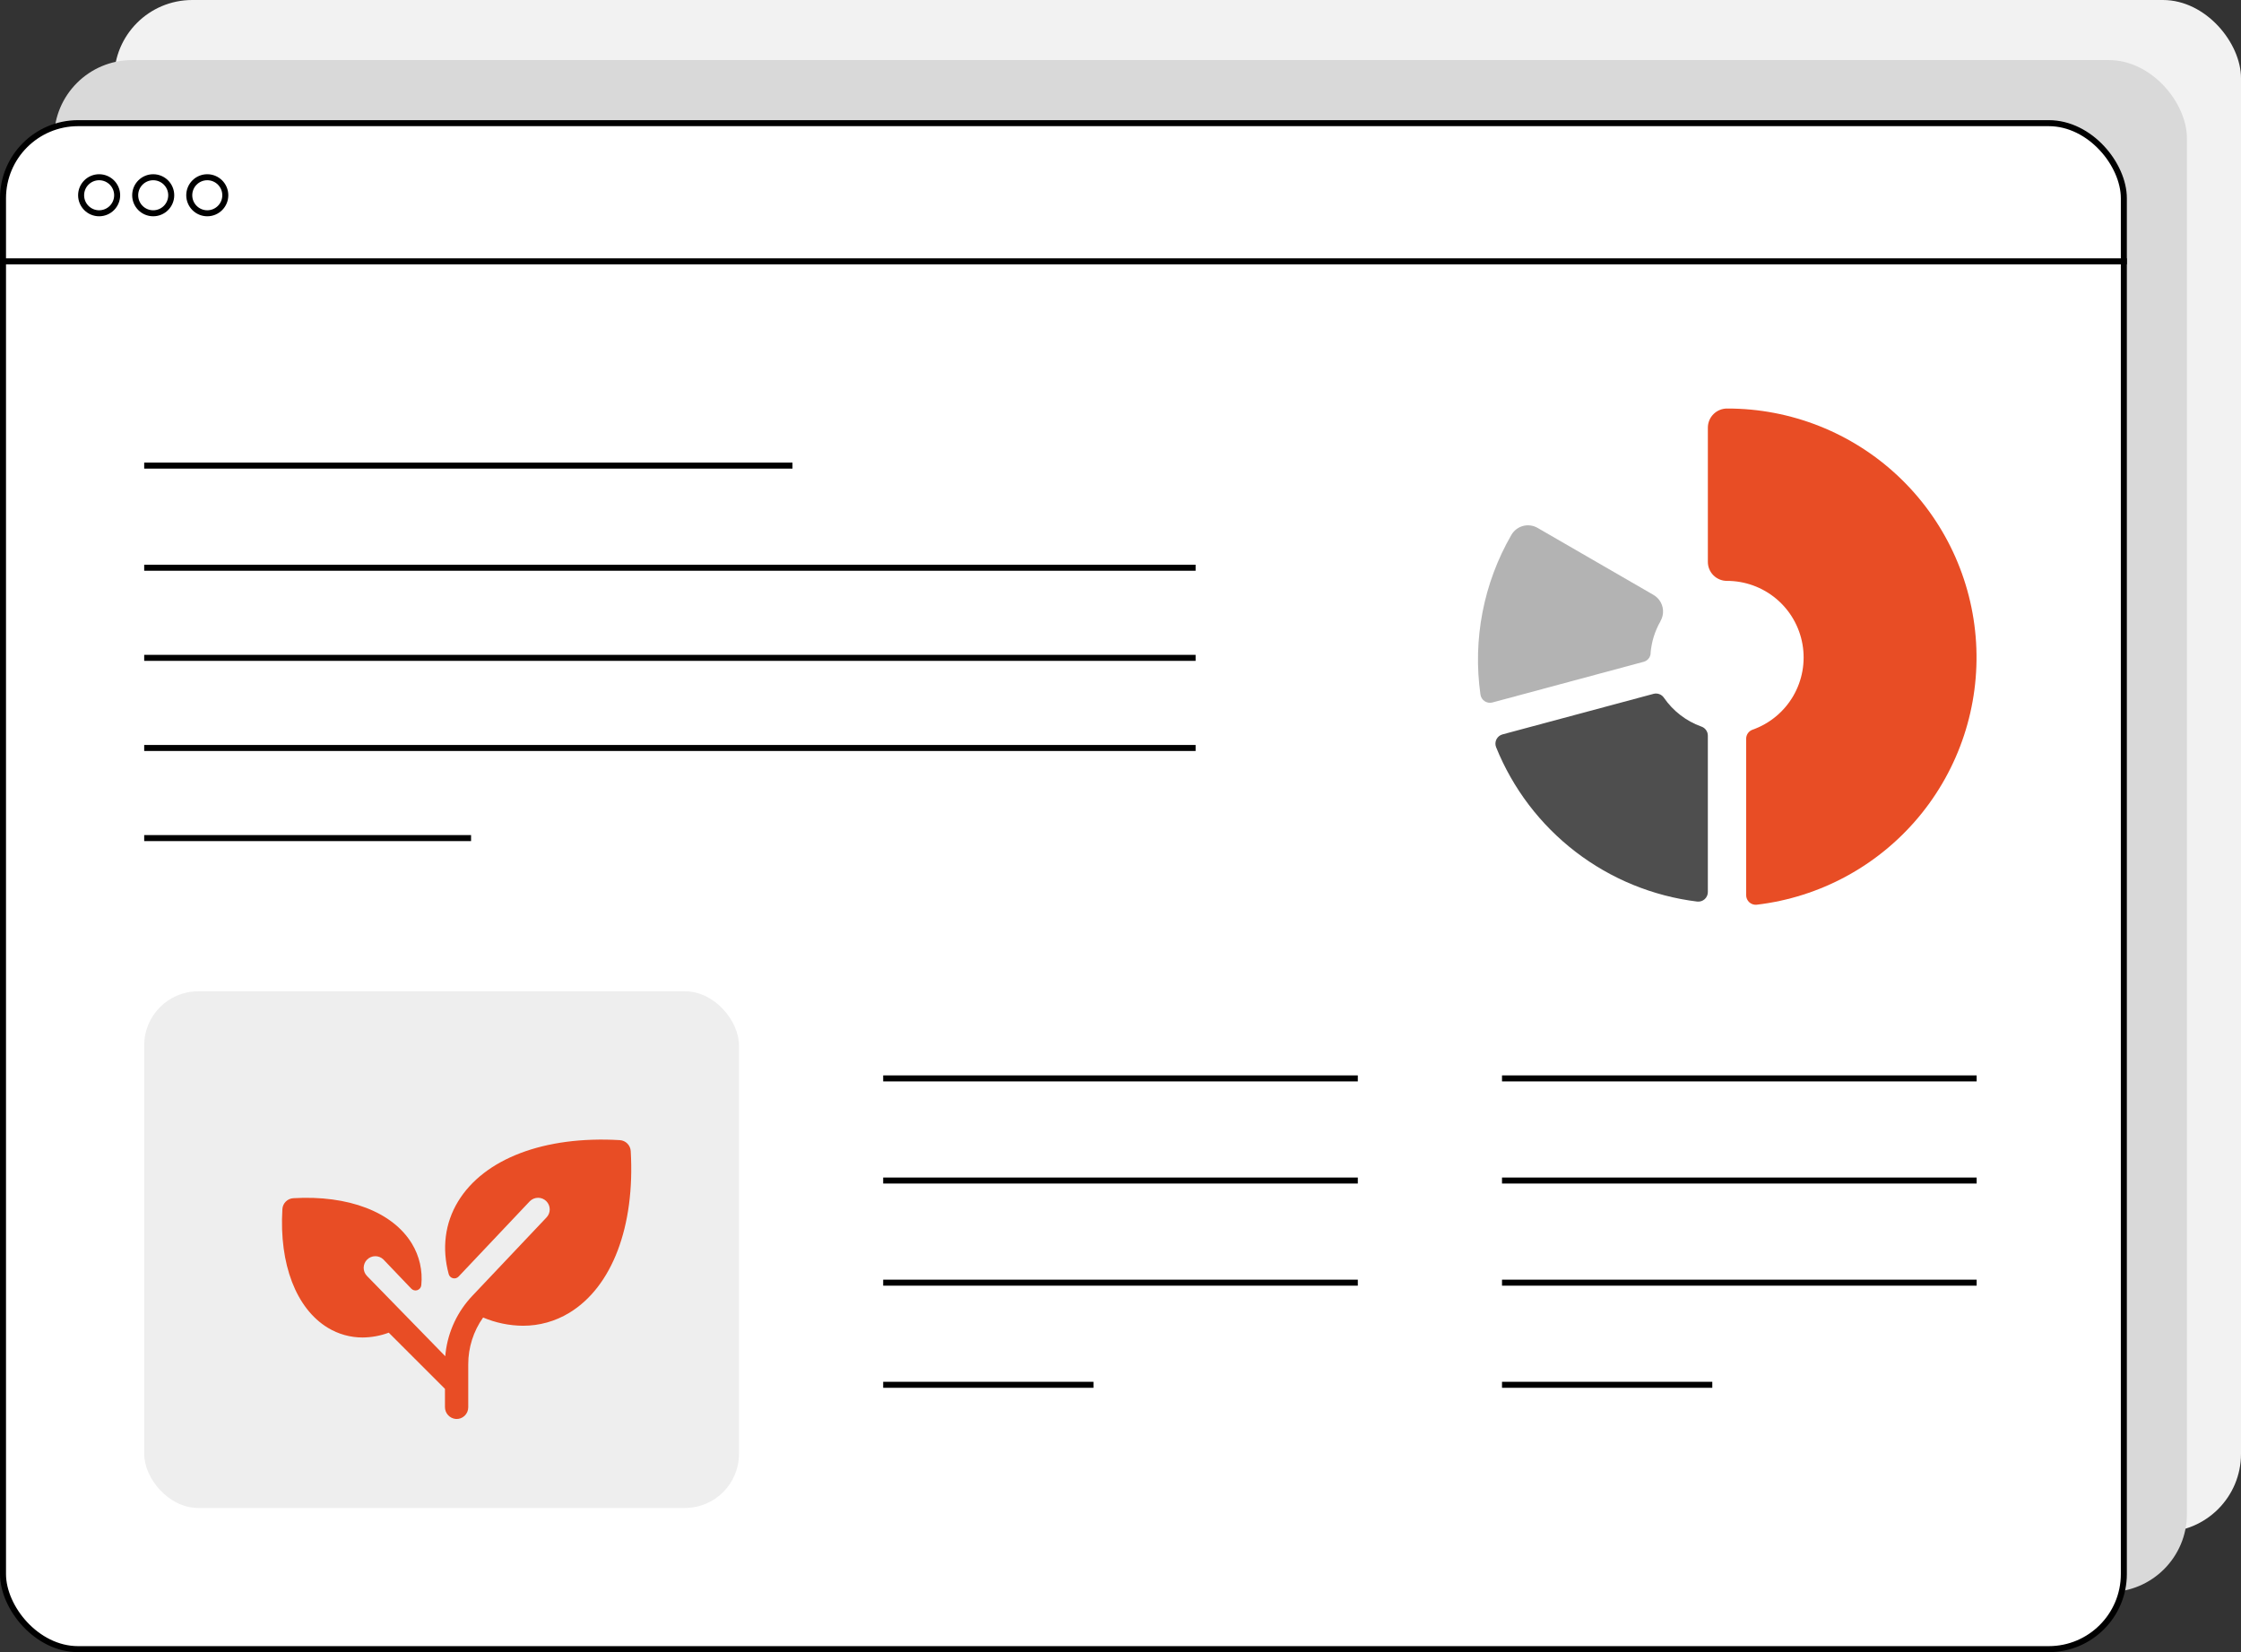 <svg xmlns="http://www.w3.org/2000/svg" width="373" height="275" viewBox="0 0 373 275" fill="none"><rect x="0" y="0" width="373" height="275" fill="#333333" stroke="none"/><rect x="19" width="354" height="255" rx="13" fill="#F2F2F2"></rect><rect x="9" y="10" width="355" height="255" rx="13" fill="#D9D9D9"></rect><rect x="0.5" y="20.5" width="353" height="254" rx="12.5" fill="white" stroke="black"></rect><line y1="43.5" x2="354" y2="43.5" stroke="black"></line><circle cx="16.5" cy="32.5" r="3" stroke="black"></circle><circle cx="25.5" cy="32.5" r="3" stroke="black"></circle><circle cx="34.5" cy="32.5" r="3" stroke="black"></circle><line x1="147" y1="179.5" x2="226" y2="179.5" stroke="black"></line><line x1="250" y1="179.5" x2="329" y2="179.5" stroke="black"></line><line x1="147" y1="196.5" x2="226" y2="196.5" stroke="black"></line><line x1="250" y1="196.5" x2="329" y2="196.5" stroke="black"></line><line x1="147" y1="213.5" x2="226" y2="213.5" stroke="black"></line><line x1="250" y1="213.5" x2="329" y2="213.5" stroke="black"></line><line x1="147" y1="230.5" x2="182" y2="230.5" stroke="black"></line><line x1="250" y1="230.5" x2="285" y2="230.5" stroke="black"></line><line x1="24" y1="77.5" x2="131.902" y2="77.5" stroke="black"></line><line x1="24" y1="94.5" x2="199" y2="94.5" stroke="black"></line><line x1="24" y1="109.5" x2="199" y2="109.5" stroke="black"></line><line x1="24" y1="124.5" x2="199" y2="124.5" stroke="black"></line><line x1="24" y1="139.5" x2="78.404" y2="139.5" stroke="black"></line><rect x="24" y="165" width="99" height="86" rx="9" fill="#EEEEEE"></rect><g clip-path="url(#clip0_589_1038)"><path d="M94.746 218.525C92.423 219.937 89.755 220.679 87.037 220.671C84.76 220.652 82.508 220.187 80.411 219.3C78.794 221.582 77.929 224.311 77.936 227.108V234.25C77.936 234.516 77.882 234.778 77.777 235.022C77.671 235.266 77.517 235.486 77.323 235.667C77.13 235.849 76.901 235.989 76.651 236.079C76.401 236.168 76.135 236.205 75.87 236.187C75.372 236.144 74.909 235.914 74.573 235.544C74.237 235.173 74.054 234.689 74.061 234.189V231.177L64.707 221.823C63.317 222.342 61.846 222.613 60.362 222.625C58.319 222.63 56.315 222.071 54.569 221.01C49.292 217.803 46.451 210.424 47.001 201.262C47.029 200.788 47.229 200.34 47.565 200.005C47.901 199.669 48.348 199.468 48.822 199.44C57.984 198.9 65.364 201.731 68.561 207.009C69.817 209.077 70.365 211.498 70.123 213.906C70.108 214.093 70.039 214.271 69.925 214.419C69.81 214.568 69.656 214.68 69.479 214.742C69.303 214.804 69.112 214.814 68.93 214.77C68.748 214.726 68.583 214.631 68.454 214.495L63.804 209.627C63.438 209.279 62.95 209.088 62.445 209.094C61.939 209.101 61.457 209.304 61.099 209.661C60.742 210.019 60.539 210.501 60.532 211.007C60.526 211.512 60.717 212 61.065 212.366L74.114 225.747C74.128 225.558 74.145 225.369 74.165 225.182C74.588 221.59 76.174 218.235 78.679 215.626L90.931 202.678C91.295 202.315 91.499 201.822 91.499 201.308C91.5 200.795 91.296 200.302 90.933 199.938C90.569 199.575 90.077 199.37 89.563 199.37C89.049 199.37 88.556 199.574 88.192 199.937L76.325 212.487C76.206 212.613 76.056 212.705 75.89 212.753C75.724 212.801 75.547 212.803 75.38 212.76C75.212 212.717 75.059 212.63 74.937 212.508C74.814 212.386 74.727 212.233 74.683 212.066C73.535 207.832 74.041 203.618 76.233 200C80.558 192.86 90.624 189.038 103.159 189.775C103.633 189.802 104.081 190.003 104.416 190.339C104.752 190.675 104.953 191.122 104.981 191.596C105.707 204.134 101.885 214.199 94.746 218.525Z" fill="#E84D25"></path></g><path d="M287.473 68C287.053 67.997 286.636 68.077 286.246 68.236C285.857 68.395 285.502 68.629 285.204 68.925C284.905 69.222 284.668 69.574 284.507 69.962C284.345 70.35 284.262 70.767 284.262 71.188V93.5C284.255 94.338 284.582 95.145 285.17 95.743C285.758 96.34 286.559 96.68 287.398 96.688C290.408 96.675 293.326 97.727 295.635 99.659C297.943 101.591 299.494 104.277 300.012 107.243C300.53 110.208 299.983 113.261 298.466 115.862C296.949 118.462 294.561 120.442 291.725 121.45C291.408 121.556 291.133 121.759 290.937 122.03C290.742 122.301 290.637 122.627 290.637 122.961V148.994C290.635 149.22 290.682 149.443 290.773 149.649C290.864 149.855 290.998 150.039 291.165 150.19C291.333 150.34 291.53 150.454 291.745 150.523C291.959 150.591 292.186 150.614 292.41 150.588C302.911 149.346 312.539 144.137 319.324 136.027C326.109 127.917 329.537 117.52 328.907 106.965C328.276 96.41 323.633 86.495 315.931 79.251C308.228 72.007 298.047 67.982 287.473 68Z" fill="#E84D25"></path><path d="M284.26 122.439V148.472C284.262 148.698 284.215 148.922 284.124 149.128C284.033 149.334 283.899 149.519 283.731 149.67C283.563 149.82 283.365 149.933 283.15 150.002C282.935 150.07 282.707 150.092 282.483 150.066C275.118 149.162 268.129 146.301 262.244 141.782C256.358 137.262 251.79 131.249 249.015 124.367C248.932 124.158 248.894 123.933 248.904 123.709C248.914 123.484 248.971 123.264 249.073 123.063C249.174 122.862 249.317 122.684 249.491 122.542C249.666 122.4 249.869 122.297 250.086 122.239L275.224 115.49C275.546 115.405 275.886 115.424 276.197 115.542C276.507 115.661 276.773 115.874 276.957 116.151C278.479 118.353 280.651 120.025 283.169 120.932C283.485 121.038 283.761 121.24 283.957 121.51C284.153 121.78 284.259 122.105 284.26 122.439Z" fill="#4E4E4E"></path><path d="M274.724 108.754C274.872 106.871 275.437 105.045 276.377 103.407V103.379C276.693 102.833 276.84 102.207 276.8 101.577C276.759 100.948 276.533 100.345 276.15 99.845C275.882 99.501 275.549 99.212 275.17 98.996L255.914 87.864C255.551 87.655 255.15 87.519 254.735 87.465C254.32 87.41 253.898 87.438 253.493 87.547C253.089 87.656 252.71 87.843 252.378 88.099C252.046 88.354 251.768 88.672 251.559 89.035C246.921 97.067 245.109 106.421 246.411 115.603C246.442 115.827 246.52 116.042 246.64 116.234C246.76 116.425 246.92 116.589 247.108 116.714C247.297 116.839 247.51 116.923 247.733 116.959C247.956 116.996 248.185 116.984 248.403 116.926L273.592 110.152C273.904 110.066 274.182 109.885 274.388 109.635C274.593 109.385 274.716 109.077 274.74 108.754H274.724Z" fill="#B3B3B3"></path><defs><clipPath id="clip0_589_1038"><rect width="62" height="62" fill="white" transform="translate(45 180)"></rect></clipPath></defs></svg>